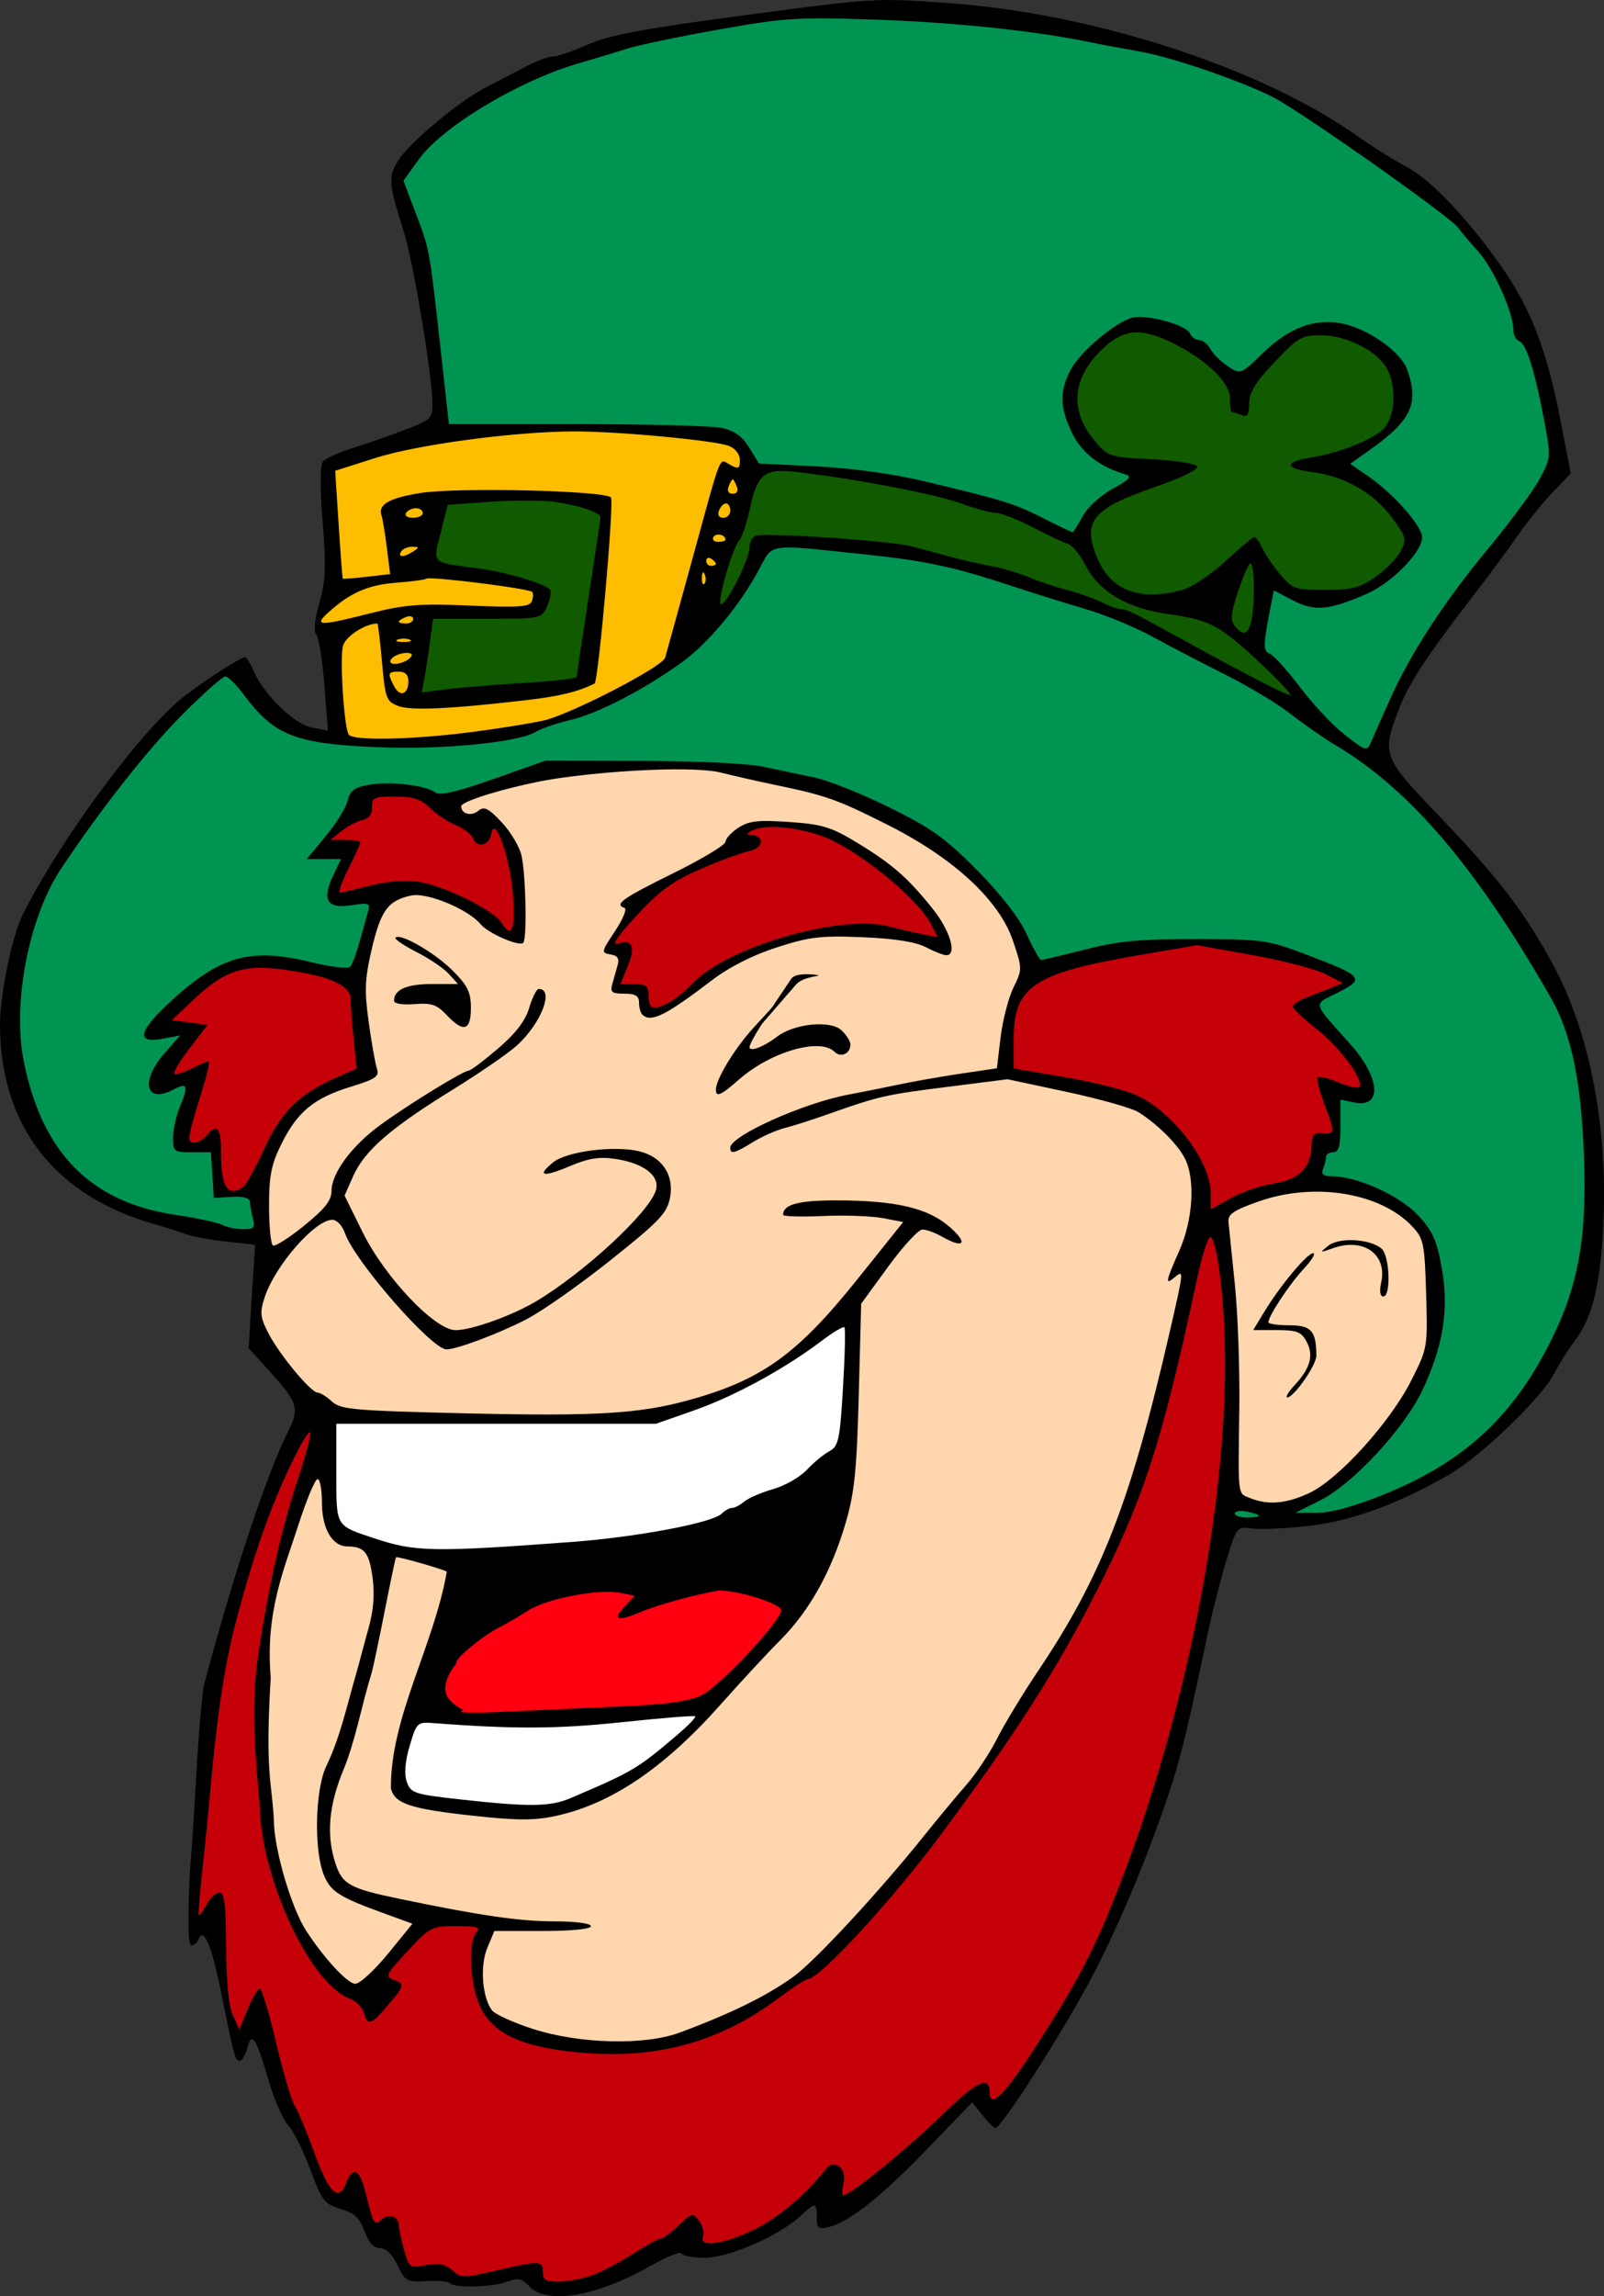<?xml version="1.0" encoding="UTF-8"?>
<svg version="1.0" viewBox="0 0 333.87 477.73" xmlns="http://www.w3.org/2000/svg">
<rect x="0" y="0" width="333.87" height="477.73" fill="#333333" stroke="none"/>
<g transform="translate(-152.78 -5.843)">
<path d="m337.69 5.844c-6.272 0.036-12.736 0.88-29.625 3.125-21.429 2.849-28.424 4.157-32.875 6.125-3.109 1.375-6.397 2.5-7.312 2.5-0.915 0-3.446 0.93-5.625 2.094-2.179 1.164-5.769 3.019-7.969 4.125-5.677 2.853-16.25 11.614-18.594 15.406-2.152 3.483-2.06 4.64 1.156 14.875 1.993 6.342 5.938 30.048 5.938 35.688 0 3.14-0.335 3.452-5.75 5.5-3.163 1.196-8.061 2.925-10.906 3.812-2.845 0.887-5.598 2.124-6.125 2.781-0.604 0.754-0.635 5.428-0.062 12.625 0.747 9.4 0.613 12.338-0.688 16.812-1.01 3.474-1.228 5.848-0.625 6.594 0.518 0.641 1.287 5.393 1.688 10.562l0.719 9.406-3.375-0.656c-3.677-0.735-9.868-6.76-12.062-11.719-0.714-1.613-1.503-2.908-1.781-2.906-0.915 7e-3 -7.437 4.138-12.344 7.844-8.85 6.684-25.782 29.465-33.938 45.656-2.227 4.421-4.75 16.572-4.75 22.875 0 20.98 11.265 35.606 32 41.531 2.475 0.707 5.495 1.665 6.688 2.125 1.192 0.46 4.911 1.15 8.281 1.531l6.125 0.688-0.688 10.75-0.656 10.75 3.969 4.375c6.244 6.84 6.699 8.135 4.312 12.812-4.438 8.7-11.61 30.334-17.688 53.312-1.56 13.622-1.538 23.145-2.812 38.188-0.487 10.398-0.402 15.562 0.281 15.562 0.562 0 1.248-0.562 1.5-1.25 1.018-2.775 2.72 1.2 4.656 10.781 2.815 13.932 2.958 14.469 3.938 14.469 0.48 0 1.197-1.202 1.562-2.656 0.9-3.585 1.811-2.184 4.375 6.594 1.196 4.094 3.068 8.373 4.156 9.531 1.088 1.159 3.158 5.299 4.594 9.188 2.396 6.489 2.923 7.172 6.312 8.188 2.888 0.865 3.973 1.871 4.969 4.625 0.865 2.392 1.894 3.531 3.219 3.531 1.252 0 2.566 1.277 3.656 3.562 1.593 3.341 1.95 3.526 5.938 3.281 2.339-0.144 4.584 0.053 4.969 0.438 1.055 1.055 8.86 0.858 11.938-0.312 2.257-0.858 3.019-0.691 4.594 1 3.546 3.806 14.003 2.076 24.781-4.062 3.591-2.045 6.692-3.304 6.875-2.812 0.183 0.491 2.376 0.906 4.875 0.906 5.001 0 15.414-4.551 19.844-8.656 3.2-2.966 3.438-2.946 3.438 0.25 0 2.338 0.284 2.549 2.719 1.938 4.186-1.051 10.951-6.479 20.719-16.625l8.906-9.25 2.125 2.656c1.169 1.466 2.387 2.688 2.719 2.688 1.162 0 12.542-17.614 19.062-29.5 6.108-11.136 13.451-28.704 17.969-43 1.788-5.658 3.528-13.042 7.188-30.5 0.865-4.125 2.562-10.81 3.781-14.844 2.179-7.211 2.287-7.341 5.25-6.906 1.658 0.243 6.838 0.037 11.531-0.469 9.101-0.981 18.652-4.427 29.531-10.656 6.727-3.852 19.377-16.006 22.062-21.219 0.968-1.879 2.848-4.862 4.188-6.625 3.687-4.85 5.347-11.591 5.969-24.281 0.99-20.217-2.814-39.889-10.438-54-5.967-11.044-11.375-18.095-23.969-31.219-11.502-11.985-11.723-12.561-8.219-21.781 2.108-5.547 5.925-11.353 15.969-24.344 3.05-3.945 7.012-9.308 8.812-11.938 1.8-2.629 5.013-6.622 7.156-8.875l3.906-4.094-1.97-10.258c-3.24-16.795-6.75-25.33-14.75-35.968-6.69-8.894-13.21-15.42-17.72-17.719-2.2-1.123-6.7-3.947-10-6.281-19.84-14.034-54.38-25.326-84.28-27.563-5.85-0.437-9.55-0.709-13.31-0.687z"/>
<path d="m293.47 165.91c-6.949 0.024-16.163 0.676-24.188 1.812-8.303 1.176-20.5 4.661-20.5 5.875 0 1.606 2.092 2.158 3.562 0.938 1.201-0.997 2.083-0.553 4.844 2.375 1.853 1.965 3.706 5.056 4.125 6.875 0.929 4.034 1.201 17.395 0.375 18.219-0.839 0.836-7.304-1.982-8.875-3.875-2.594-3.125-11.155-6.665-14.438-5.969-4.806 1.02-6.311 3.07-8.188 11.031-1.462 6.203-1.577 8.614-0.688 15.125 0.583 4.267 1.357 8.681 1.719 9.781 0.573 1.742-0.152 2.22-5.5 3.875-7.619 2.358-11.037 5.207-14.344 11.844-2.103 4.221-2.594 6.588-2.594 12.906 0 4.26 0.368 7.976 0.812 8.25 0.444 0.275 3.369-1.588 6.5-4.125 4.277-3.465 5.688-5.237 5.688-7.188 0-3.737 4.257-9.481 10.281-13.844 6.08-4.404 17.205-11.219 18.281-11.219 0.408 0 3.128-2.056 6.062-4.562 3.7-3.161 5.712-5.766 6.531-8.5 0.65-2.168 1.538-3.938 1.969-3.938 3.267 0 0.618 6.983-4.406 11.656-1.766 1.643-7.89 5.854-13.594 9.375-12.834 7.922-18.217 12.604-20.594 17.875l-1.812 4.094 3.781 7.656c4.643 9.394 15.049 20.344 19.344 20.344 3.363 0 11.92-3.087 16.906-6.094 10.083-6.081 23.289-18.335 24.75-22.938 0.96-3.026-2.388-5.678-8.375-6.594-3.358-0.514-5.598-0.154-9.438 1.469-5.706 2.411-7.078 2.129-3.562-0.75 2.758-2.259 12.506-3.552 17.781-2.344 4.861 1.113 7.453 4.912 6.562 9.656-0.614 3.272-2.162 4.875-12.344 13-6.394 5.102-14.325 10.678-17.625 12.375-5.738 2.95-14.428 6.219-16.562 6.219-3.067 0-19.093-18.328-21.125-24.156-0.561-1.608-1.725-2.828-2.656-2.812-3.633 0.059-11.898 9.521-14.062 16.125-1.048 3.198-0.928 4.183 0.781 7.5 2.285 4.433 8.842 12.344 10.25 12.344 0.53 0 1.876 0.826 2.969 1.844 1.79 1.668 4.56 1.913 28.188 2.469 26.458 0.622 35.667 0.081 45.719-2.656 15.469-4.213 22.874-9.495 35.594-25.406l9.406-11.75-4.25-0.812c-2.336-0.441-7.963-0.643-12.5-0.438s-8.25 0.091-8.25-0.25c0-2.153 3.166-3 11.031-3 12.453 0 19.182 1.585 23.719 5.594 3.876 3.425 2.852 4.537-1.75 1.906-1.375-0.786-3.175-1.436-4-1.438-0.825-1e-3 -4.024 3.474-7.125 7.719l-5.625 7.719-0.5 19c-0.407 15.559-0.897 20.333-2.688 26.469-2.967 10.171-7.555 18.416-13.594 24.469-2.774 2.78-8.343 8.796-12.406 13.375-11.716 13.205-22.726 20.682-34.219 23.219-4.516 0.997-7.991 1.002-17 0.031-13.449-1.45-16.665-2.515-17.469-5.719-0.157-14.712 8.938-29.69 11.625-45.062 0-0.343-10.313-3.303-10.562-3.031-0.125 0.136-1.183 5.2-2.375 11.25s-2.408 11.778-2.688 12.75c-2.149 6.946-3.393 14.197-5.875 20.188-3.109 7.52-3.616 13.707-1.625 19.656 1.404 4.194 2.978 5.074 13.125 7.188 16.837 3.507 25.169 4.719 32.406 4.719 4.412 0 7.594 0.421 7.594 1 0 0.6-3.997 1-10.031 1h-10.062l-1.469 3.5c-1.559 3.731-1.09 10.204 0.938 12.969 0.619 0.844 4.5 2.624 8.625 3.938 9.803 3.12 23.251 3.432 30.531 0.719 10.72-3.995 18.147-7.644 23.719-11.688 4.443-3.224 17.961-17.834 27.25-29.438 2.75-3.435 6.632-8.105 8.625-10.375s4.883-6.6 6.406-9.625c1.524-3.025 5.345-9.339 8.5-14.031 13.274-19.743 19.312-35.261 27.438-70.562 2.992-12.999 2.976-13.02 1.031-11.406-2.034 1.688-1.908 0.981 1-5.594 2.856-6.457 3.339-14.921 1.094-19.219-1.54-2.948-5.666-7.051-9.594-9.531-1.375-0.868-8.055-2.755-14.875-4.219l-12.4-2.65-12.594 1.594c-12.849 1.632-14.139 1.907-24.625 5.625-3.3 1.17-7.433 2.493-9.188 2.938-1.754 0.445-4.739 1.772-6.625 2.938-3.809 2.354-4.688 2.568-4.688 1.156 0-2.449 15.087-9.245 24.5-11.031 2.75-0.522 7.25-1.409 10-2 2.75-0.591 8.6-1.647 13-2.312l8-1.188 0.781-6.5c0.433-3.575 1.657-8.242 2.688-10.344 1.839-3.752 1.823-3.918-0.125-9.688-2.85-8.439-12.306-17.186-26.094-24.125-10.6-5.335-12.842-6.111-23.75-8.375-3.575-0.742-8.525-1.87-11-2.5-1.787-0.455-5.143-0.67-9.312-0.656z" fill="#ffd6ad"/>
<path d="m301.79 232.54c0-2.176 3.949-8.639 7.919-12.962l4.132-4.499-2.525 3.89c-1.389 2.139-2.525 4.263-2.525 4.719 0 1.091 2.933-0.014 5.738-2.163 3.532-2.705 11.023-3.471 13.351-1.365 1.051 0.951 1.911 2.308 1.911 3.016 0 1.882-1.999 2.805-3.287 1.517-3.015-3.015-13.311-0.039-19.91 5.756-3.788 3.325-4.803 3.768-4.803 2.092z"/>
<path d="m245.72 217c-2.01-2.139-3.151-2.523-6.674-2.243-2.533 0.201-4.25-0.089-4.25-0.719 0-2.293 2.645-3.457 7.855-3.457h5.455l-1.905-2.108c-1.048-1.159-4.087-3.215-6.754-4.567s-4.616-2.692-4.331-2.977c1.002-1.002 8.156 3.128 11.897 6.87 3.116 3.116 3.783 4.488 3.783 7.783 0 4.749-1.543 5.18-5.076 1.419z"/>
<path d="m286.46 216.92c-0.367-0.367-0.667-1.492-0.667-2.5 0-1.379-0.76-1.833-3.067-1.833-2.59 0-2.979-0.311-2.5-2 0.312-1.1 0.812-2.866 1.111-3.925 0.394-1.396-0.018-2.014-1.5-2.25-1.952-0.311-1.909-0.528 0.947-4.825 1.645-2.475 2.545-4.65 2-4.833-2.221-0.747-0.493-1.985 10.009-7.167 6.05-2.985 11-5.955 11-6.599s1.2-1.957 2.666-2.918c2.183-1.43 4.099-1.648 10.587-1.204 6.867 0.471 8.742 1.04 14.084 4.279 7.331 4.444 10.602 7.299 15.79 13.781 3.652 4.563 5.142 9.66 2.824 9.66-0.577 0-2.49-0.75-4.25-1.666-2.142-1.115-6.508-1.803-13.2-2.08-8.679-0.359-11.037-0.078-17.852 2.123-5.001 1.615-9.895 4.095-13.478 6.83-9.715 7.413-12.733 8.897-14.504 7.126z"/>
<path d="m317.47 209.49c0.893-1.334 4.738-0.941 5.554-0.75 0.898 0.21-3.027 0.188-4.59 1.989l-7.486 8.628 1.605-2.525z"/>
<path d="m218.88 313.59c-0.506 0-2.292 4.262-3.969 9.469-2.978 9.249-6.944 18.13-5.781 31.812-1.206 20.011 0.243 21.575 0.656 29.656 0 5.889 3.589 18.176 6.688 22.969 3.681 5.694 8.649 11.094 10.25 11.094 0.933 0 4.005-2.812 6.812-6.25l5.094-6.25-5.156-1.875c-10.078-3.645-11.799-4.715-13.25-8.188-2.178-5.212-1.865-18.146 0.562-22.906 2.853-5.967 4.227-12.519 6.094-18.906 0.654-2.25 1.749-6.569 2.594-9.531 1.034-3.629 1.33-7.037 0.875-10.469-0.714-5.379-1.685-6.6-5.25-6.625-3.182-0.022-5.312-3.702-5.312-9.219 0-2.628-0.4-4.781-0.906-4.781z" fill="#ffd6ad"/>
<path d="m271.51 379.97c13.058-5.57 13.954-6.102 22.363-13.276 2.186-1.865 3.81-3.554 3.61-3.754-0.2-0.2-7.074 0.35-15.276 1.223-13.352 1.42-22.54 1.462-39.297 0.18-3.26-0.249-3.437-0.077-4.854 4.741-0.973 3.31-1.175 5.845-0.597 7.5 0.813 2.328 1.56 2.577 10.854 3.614 14.538 1.622 18.963 1.579 23.197-0.228z" fill="#fff"/>
<path d="m281.29 360.92c10.482-0.464 14.894-1.068 17.558-2.403 4.082-2.046 17.379-16.423 16.502-17.842-0.983-1.591-10.536-4.332-13.379-3.838-4.737 0.822-12.589 2.999-15.832 4.39-4.757 2.04-6.003 1.677-3.475-1.014l2.222-2.365-2.963-0.593c-4.482-0.896-15.188 1.141-19.133 3.642-1.925 1.22-4.725 2.842-6.223 3.605-3.561 1.812-9.417 6.741-8.777 7.387-4.348 5.682-1.892 7.962 1.5 9.773-1.887 0.533 0.895 0.667 7.5 0.362 5.775-0.267 16.8-0.764 24.5-1.105z" fill="#ff0010"/>
<path d="m271.79 326.66c13.563-1.012 29.301-3.981 31.207-5.888 0.656-0.656 1.63-1.193 2.164-1.193 0.534 0 1.682-0.597 2.55-1.327 0.868-0.73 3.576-1.899 6.018-2.597 2.442-0.698 5.592-2.501 7-4.006 1.408-1.505 3.514-3.246 4.68-3.869 1.911-1.02 2.19-2.321 2.842-13.241 0.398-6.66 0.527-12.305 0.287-12.545-0.239-0.239-2.418 1.067-4.842 2.904-7.548 5.719-18.076 11.449-26.407 14.373l-8 2.808h-66.5l2.3e-4 10.215c2.6e-4 11.381-0.3 10.877 8.131 13.682 8.282 2.755 12.228 2.821 40.869 0.684z" fill="#fff"/>
<path d="m414.79 321.2c0-0.211-1.125-0.598-2.5-0.861s-2.5-0.09-2.5 0.383c0 0.474 1.125 0.861 2.5 0.861s2.5-0.173 2.5-0.383z" fill="#009452"/>
<path d="m441.1 316.66c15.742-6.405 25.732-15.305 33.417-29.772 6.607-12.438 8.604-22.534 7.968-40.305-0.566-15.813-2.626-25.682-6.932-33.203-15.537-27.133-29.324-43.299-44.763-52.484-2.475-1.472-6.66-4.381-9.301-6.464-2.64-2.083-8.813-5.795-13.717-8.25-4.904-2.455-11.744-6.018-15.199-7.919-3.456-1.901-9.658-4.455-13.783-5.677-4.125-1.222-10.65-3.259-14.5-4.526-13.419-4.418-18.412-5.489-32.517-6.978-19.43-2.05-18.085-2.255-20.972 3.187-3.961 7.466-10.679 15.512-16.307 19.53-7.99 5.704-17.267 10.482-23.008 11.85-2.858 0.681-6.096 1.789-7.196 2.461-3.647 2.229-19.722 3.773-33.182 3.185-16.993-0.742-21.247-2.43-27.619-10.961-1.54-2.062-3.255-3.75-3.811-3.75-0.555 0-4.496 3.487-8.758 7.75-7.317 7.319-17.207 19.865-25.474 32.316-6.658 10.028-10.12 27.82-7.753 39.85 3.768 19.15 13.945 29.491 31.596 32.102 4.4 0.651 8.781 1.588 9.736 2.083 0.955 0.495 2.92 0.9 4.367 0.9 2.24 0 2.541-0.334 2.027-2.25-0.332-1.238-0.609-2.799-0.617-3.47-9e-3 -0.78-1.365-1.141-3.764-1l-3.75 0.22-0.61-9.5h-3.945c-3.726 0-3.945-0.168-3.945-3.032 0-1.668 0.681-4.662 1.513-6.654 1.747-4.18 1.457-4.904-1.362-3.395-5.859 3.136-7.074-1.66-1.91-7.541l3.241-3.691-3.741 0.702c-5.321 0.998-4.972-1.449 1.009-7.069 10.88-10.223 17.107-12.041 30.232-8.824 4.026 0.987 7.498 1.372 7.924 0.88 0.417-0.482 1.312-2.901 1.99-5.376 0.678-2.475 1.462-5.298 1.744-6.274 0.45-1.56 0.023-1.696-3.547-1.125-5.015 0.802-6.173-1.11-3.75-6.192l1.626-3.409h-7.154l3.943-4.75c2.169-2.612 4.234-5.948 4.59-7.412 0.525-2.162 1.399-2.789 4.65-3.338 4.396-0.743 11.818 0.173 13.7 1.691 0.805 0.649 4.73-0.283 12-2.851l10.803-3.816 20 0.039c11.675 0.023 22.289 0.539 25.5 1.239 3.025 0.66 7.75 1.657 10.5 2.215 2.75 0.558 9.725 3.339 15.5 6.178 8.867 4.36 11.724 6.401 18.369 13.122 5.016 5.074 8.758 9.902 10.323 13.321 1.35 2.949 2.698 5.362 2.995 5.362 0.297 0 4.426-0.988 9.177-2.195 6.976-1.773 11.424-2.189 23.137-2.164 13.871 0.03 14.867 0.171 22.961 3.248 11.832 4.498 12.226 4.973 6.527 7.869-5.297 2.692-5.569 1.601 2.722 10.933 6.08 6.845 6.486 13.098 0.775 11.956l-2.985-0.597v5.475c0 4.2-0.349 5.475-1.5 5.475-0.825 0-1.5 0.413-1.5 0.918 0 0.505-0.273 1.63-0.607 2.5-0.456 1.19 0.03 1.582 1.962 1.582 5.155 0 14.046 4.049 17.81 8.111 3.023 3.262 3.886 5.194 4.929 11.026 1.524 8.528 0.316 16.115-4.037 25.363-3.728 7.92-14.523 19.557-21.252 22.91l-5.197 2.59h4.531c2.966 0 7.861-1.355 14.172-3.923z" fill="#009452"/>
<path d="m425.34 316.46c6.045-2.841 16.714-14.594 21.119-23.263 3.476-6.84 3.498-6.969 3.168-18.172-0.307-10.421-0.524-11.488-2.833-13.958-6.615-7.078-20.38-9.342-32-5.262-5.252 1.844-6.463 2.666-6.308 4.282 0.106 1.1 0.703 6.95 1.327 13s1.042 17.75 0.928 26c-0.255 18.521-0.397 17.384 2.303 18.469 3.709 1.491 7.515 1.152 12.295-1.095z" fill="#ffd6ad"/>
<path d="m422.31 293.97c3.244-3.5 3.954-6.143 2.421-9.008-1.077-2.012-2.036-2.381-6.187-2.381h-4.913l2.273-3.75c3.318-5.474 8.964-12.25 10.207-12.25 0.592 0-0.292 1.462-1.963 3.25-2.933 3.137-7.353 9.82-7.353 11.118 0 0.348 1.972 0.632 4.383 0.632 4.539 0 5.564 1.155 5.603 6.317 0.015 1.953-4.68 8.683-6.057 8.683-0.458 0 0.256-1.175 1.587-2.611z"/>
<path d="m440.28 272.64c1.283-5.843-3.716-9.367-10.063-7.094-2.775 0.994-2.822 0.967-0.924-0.535 2.246-1.777 8.589-1.43 11.039 0.603 1.708 1.418 2.035 9.967 0.381 9.967-0.674 0-0.837-1.104-0.433-2.941z"/>
<path d="m233.53 171.59c-3.032 0.069-3.375 0.469-3.312 2.219 0.052 1.454-0.63 2.362-1.938 2.625-1.098 0.221-3.061 1.248-4.375 2.281l-2.375 1.875h3.125c1.724 0 3.125 0.238 3.125 0.531 0 0.293-1.116 2.768-2.5 5.5s-2.172 4.944-1.75 4.938c0.422-7e-3 3.202-0.643 6.188-1.438 3.29-0.876 7.229-1.215 10-0.844 5.211 0.698 15.777 5.872 17.438 8.531 2.121 3.397 2.857 1.743 2.406-5.469-0.484-7.736-3.825-17.324-4.531-13-0.407 2.488-2.995 3.056-3.844 0.844-0.297-0.775-1.912-1.991-3.594-2.688-1.682-0.697-4.096-2.315-5.375-3.594-1.797-1.797-3.45-2.312-7.219-2.312-0.549 0-1.036-0.01-1.469 0zm79.531 6.312c-1.312 0.035-2.455 0.233-3.281 0.562-1.554 0.62-1.866 1.023-0.844 1.062 3.083 0.119 2.884 2.78-0.25 3.406-1.619 0.324-6.179 2.02-10.156 3.75-5.725 2.49-8.5 4.508-13.25 9.656-4.164 4.513-5.316 6.275-3.812 5.812 3.012-0.928 3.645 0.713 1.906 4.875l-1.469 3.562h2.938c2.479 0 2.938 0.399 2.938 2.5 0 2.763 1.035 3.063 4.312 1.312 1.201-0.641 3.352-2.381 4.75-3.875 7.158-7.65 30.75-14.533 40.938-11.938 2.475 0.631 5.781 1.388 7.344 1.688l2.844 0.562-1.5-2.875c-2.463-4.706-12.612-13.31-20.188-17.125-3.742-1.884-9.282-3.044-13.219-2.938zm88.875 24.594-11.844 2.031c-22.162 3.781-26.312 6.514-26.312 17.406v6.219l10.75 1.812c5.912 1.01 12.565 2.694 14.781 3.719 7.654 3.54 15.469 13.81 15.469 20.344v3.406l4.25-2.344c2.337-1.293 6.381-2.654 8.969-3.031 5.191-0.757 7.781-3.43 7.781-8 0-1.875 0.487-2.566 1.75-2.438 3.146 0.32 3.23 0.019 1.094-5.562-1.162-3.036-1.89-5.766-1.594-6.062 0.296-0.296 2.244 0.167 4.312 1.031 2.069 0.864 4.023 1.321 4.344 1 1.2-1.2-3.806-8.075-8.688-11.938-2.781-2.2-5.084-4.357-5.125-4.781-0.041-0.424 1.031-1.212 2.406-1.75 1.375-0.538 3.737-1.46 5.25-2.062l2.75-1.125-3.656-1.875c-2.009-1.033-8.82-2.803-15.156-3.938zm-195.31 4.719c-5.06 0.095-8.462 1.864-13.094 6.188l-5 4.688 7.438 1-3.688 4.812c-2.028 2.65-3.465 5.035-3.188 5.312 0.278 0.278 1.935-0.219 3.688-1.125s3.332-1.522 3.5-1.344c0.168 0.178-0.485 2.933-1.469 6.094-3.025 9.719-3.191 10.75-1.656 10.75 0.768 0 1.94-0.675 2.625-1.5 2.162-2.606 3-1.663 3 3.406 0 7.364 1.36 9.511 4.594 7.312 0.595-0.404 2.57-3.961 4.375-7.906 3.532-7.721 7.274-11.453 14.906-14.812l4.375-1.938-0.625-5.938c-0.341-3.267-0.625-7.021-0.625-8.344 0-2.988-4.131-4.901-13.438-6.219-2.164-0.306-4.032-0.469-5.719-0.438zm198.12 56c-0.558 0.03-1.744 3.715-2.875 9-7.229 33.764-11.03 45.496-21.188 65.375-8.241 16.129-16.706 29.305-32.188 50.125-9.983 13.426-25.135 29.875-27.531 29.875-0.449 0-3.263 1.83-6.25 4.062-12.689 9.483-26.445 12.987-43.281 11.031-11.185-1.299-16.679-4.216-19.031-10.094-1.901-4.75-2.123-13.095-0.406-14.812 0.933-0.933 4e-3 -1.188-4.188-1.188-5.215 0-5.549 0.166-10.219 5.219-4.558 4.932-4.73 5.256-2.719 6 2.298 0.85 2.156 1.254-2.469 6.531-2.426 2.768-3.237 2.811-3.906 0.25-0.286-1.093-1.615-2.423-2.969-2.938-8.38-3.186-18.677-25.621-18.719-40.812-0.892-9.405-1.713-19.407-0.531-28.938 2.088-14.688 4.918-27.479 8.469-38.219 1.707-5.163 2.879-9.589 2.625-9.844-0.254-0.254-1.561 1.708-2.906 4.375-4.917 9.75-8.67 20.208-12.531 34.875-4.219 15.788-5.021 33.551-6.625 47.938-0.795 7.128-1.315 13.092-1.156 13.25 0.158 0.159 0.89-0.813 1.625-2.188 0.735-1.374 1.955-2.5 2.688-2.5 1.026 0 1.34 2.574 1.375 11.25 0.029 7.249 0.531 12.317 1.406 14.25l1.344 3 1.75-4.25c0.961-2.337 2.079-4.25 2.5-4.25 0.42 0 1.957 5.062 3.406 11.25s3.234 12.15 3.938 13.25c0.703 1.1 2.502 5.46 4.031 9.688 3.016 8.337 5.076 10.272 6.594 6.281 1.387-3.648 2.77-3.023 4 1.781 1.812 7.078 1.818 7.094 3.438 5.75 1.579-1.311 3.554-0.574 3.562 1.312 3e-3 0.655 0.475 2.915 1.062 5.031 1.036 3.732 1.173 3.829 4.594 3.188 2.631-0.494 4.002-0.237 5.438 1.062 1.82 1.647 2.321 1.661 9.156 0.062 9.098-2.128 9.719-2.098 9.719 0.344 0 1.593 0.662 1.981 3.25 1.969 1.788-8e-3 4.841-0.571 6.781-1.25 1.941-0.679 5.811-2.681 8.594-4.469 2.783-1.788 5.434-3.25 5.906-3.25 0.472 0 2.167-1.238 3.75-2.75 2.749-2.626 2.954-2.67 4.25-0.906 0.746 1.016 1.109 2.478 0.812 3.25-0.886 2.308 4.012 1.686 10.344-1.312 5.05-2.391 11.03-7.405 15.156-12.688 1.865-2.387 4.535-0.191 3.719 3.062-0.321 1.278-0.327 2.344 0 2.344 1.407 0 13.556-9.902 20.594-16.781 7.136-6.976 9.844-8.251 9.844-4.656 0 3.539 3.009 0.635 9.156-8.844 9.575-14.763 13.06-21.547 18.781-36.625 12.969-34.18 21.118-75.385 21.062-106.47-0.021-11.784-1.473-24.504-2.938-25.969-0.031-0.031-0.057-0.033-0.094-0.031z" fill="#c60008"/>
<path d="m441.99 151.58c4.421-9.86 11.288-20.429 20.451-31.477 4.551-5.488 9.385-12.016 10.741-14.507 2.423-4.451 2.441-4.659 1.054-12.023-1.976-10.495-3.738-16.163-5.199-16.726-0.688-0.265-1.25-1.316-1.25-2.337 0-3.598-4.122-12.813-7.292-16.3-1.764-1.941-3.658-4.185-4.208-4.986-1.522-2.218-32.757-24.234-38.535-27.162-6.886-3.489-21.247-8.392-27.965-9.546-3.025-0.52-7.75-1.404-10.5-1.965-11.528-2.352-28.087-4.075-44.5-4.628-16.08-0.543-18.717-0.374-32.5 2.082-8.25 1.47-16.8 3.256-19 3.97-2.2 0.714-6.7 2.074-10 3.023-12.402 3.568-28.442 13.188-33.325 19.989l-3.206 4.465 2.581 6.815c2.903 7.665 2.805 7.128 5.162 28.315l1.724 15.5h26.532c14.593 0 28.192 0.353 30.221 0.784 2.641 0.561 4.271 1.725 5.737 4.097l2.047 3.313 12.031 0.605c7.554 0.38 16.025 1.564 22.763 3.182 16.436 3.947 18.304 4.53 24.453 7.633 3.147 1.588 5.857 2.886 6.023 2.886 0.166 0 1.1-1.484 2.077-3.297 1.008-1.871 3.72-4.358 6.269-5.75 3.477-1.898 4.088-2.572 2.702-2.982-5.423-1.6-9.135-4.468-11.15-8.615-2.577-5.304-2.651-8.744-0.285-13.183 2.019-3.787 9.317-9.927 12.854-10.815 3.013-0.756 11.306 1.525 11.987 3.298 0.284 0.74 1.127 1.345 1.874 1.345s1.805 0.836 2.352 1.858c0.547 1.022 2.19 2.642 3.651 3.599 2.652 1.738 2.663 1.733 7.291-2.744 5.359-5.185 10.491-7.167 16.103-6.219 5.485 0.927 12.619 5.885 13.947 9.693 2.458 7.051 0.855 10.522-7.646 16.562l-4.231 3.006 3.978 2.756c5.096 3.531 10.984 10.238 10.984 12.511 0 3.083-6.237 9.476-11.481 11.769-7.924 3.465-10.905 3.731-15.418 1.379l-3.965-2.067-0.534 2.698c-1.724 8.714-1.759 9.924-0.3 10.484 0.81 0.311 3.661 3.467 6.335 7.014s6.888 8.012 9.363 9.922c4.381 3.381 4.524 3.417 5.394 1.376 0.492-1.153 2.206-5.022 3.809-8.597z" fill="#009452"/>
<path d="m407.63 130.04c1.632-3.582 1.526-3.693-1.839-1.953-3.183 1.646-3.804 3.009-1.75 3.838 2.143 0.865 2.398 0.731 3.59-1.885z"/>
<path d="m415.29 143.98c-8.635-8.099-10.568-9.131-19.462-10.392-8.527-1.209-14.312-4.66-17.155-10.234-1.085-2.128-2.741-4.1-3.678-4.384-0.938-0.283-4.237-1.837-7.332-3.451s-6.476-2.936-7.514-2.936-4.356-0.906-7.373-2.012c-5.185-1.902-21.769-5.076-34.07-6.521-6.844-0.804-8.274 0.313-9.858 7.7-0.613 2.858-1.585 5.763-2.16 6.456-1.567 1.888-4.85 13.377-3.823 13.377 1.205 0 5.925-9.448 5.925-11.86 0-1.059 0.565-2.143 1.256-2.408 1.863-0.715 27.769 1.022 32.318 2.167 2.159 0.543 5.726 1.496 7.926 2.116 2.2 0.621 6.03 1.502 8.51 1.959 2.481 0.457 6.081 1.506 8 2.332 1.919 0.826 5.515 2.029 7.99 2.674 2.475 0.644 5.774 1.813 7.331 2.596 1.557 0.783 3.357 1.427 4 1.431 1.21 6e-3 2.114 0.451 12.169 5.982 13.149 7.233 22.05 11.841 23 11.906 0.55 0.038-2.15-2.885-6-6.496zm-153.25 3.939c5.912-0.353 10.76-0.911 10.771-1.24 0.012-0.328 1.131-7.797 2.486-16.597 1.356-8.8 2.471-16.283 2.479-16.629 0.022-1.01-5.107-2.661-10.094-3.25-2.534-0.299-8.457-0.272-13.163 0.06l-8.555 0.604-1.456 5.782c-1.66 6.588-2.117 6.151 7.782 7.441 5.857 0.763 14.249 3.277 15.001 4.493 0.288 0.467-3e-3 2.007-0.649 3.424-1.16 2.545-1.304 2.575-12.451 2.575h-11.278l-0.626 4.75c-0.344 2.612-0.873 6.056-1.174 7.653l-0.549 2.903 5.363-0.663c2.95-0.365 10.2-0.952 16.113-1.306zm151.12-12.587c0.945-3.525 0.747-13.277-0.247-12.2-0.482 0.522-1.649 3.329-2.592 6.236-1.359 4.188-1.463 5.59-0.5 6.75 1.7 2.049 2.639 1.828 3.34-0.786zm-14.249-6.767c1.991-0.553 6.037-3.251 8.99-5.994s5.639-4.989 5.969-4.989c0.33 0 1.066 1.025 1.637 2.277 0.571 1.252 2.258 3.727 3.749 5.5 2.551 3.032 3.104 3.223 9.319 3.223 5.54 0 7.233-0.434 10.481-2.684 2.13-1.476 4.497-3.89 5.259-5.364 1.284-2.483 1.162-2.984-1.667-6.831-3.861-5.251-9.88-8.737-16.609-9.62-5.874-0.771-6.08-2.115-0.464-3.026 5.757-0.934 12.486-3.534 14.965-5.783 2.768-2.511 3.082-9.492 0.597-13.285-2.287-3.49-8.443-6.407-13.52-6.407-3.866 0-4.733 0.508-9.54 5.591-3.978 4.207-5.287 6.338-5.287 8.607 0 2.339-0.355 2.88-1.582 2.409-0.87-0.334-1.77-0.607-2-0.607-0.23 0-0.418-1.32-0.418-2.933 0-3.484-5.86-8.79-13.379-12.116-5.729-2.534-9.175-1.993-13.36 2.098-6.151 6.014-6.654 12.661-1.431 18.918 2.741 3.283 3.057 3.386 11.743 3.833 4.91 0.253 9.224 0.925 9.587 1.494 0.398 0.624-3.177 2.362-9 4.375-12.823 4.434-14.957 7.095-11.782 14.695 2.841 6.8 8.922 9.069 17.742 6.619z" fill="#105a00"/>
<path d="m251.29 158.11c6.05-0.799 12.746-1.886 14.881-2.415 5.814-1.442 24.495-11.133 25.047-12.993 0.265-0.892 2.768-9.947 5.561-20.122 6.434-23.433 5.582-21.3 7.996-20.008 1.716 0.918 2.015 0.773 2.015-0.978 0-1.198-0.94-2.435-2.25-2.963-2.855-1.15-23.185-3.057-32.309-3.031-12.365 0.035-32.566 2.737-41.313 5.526l-8.372 2.669 0.716 11.143c0.394 6.129 0.786 11.215 0.872 11.302 0.085 0.087 2.337-0.088 5.003-0.391l4.848-0.55-0.689-5.516c-0.379-3.034-0.868-6.008-1.087-6.609-0.85-2.334 1.519-3.717 8.165-4.765 7.67-1.21 38.151-0.493 39.574 0.93 0.709 0.709-2.612 38.312-3.419 38.717-3.388 1.699-7.23 2.642-13.969 3.429-16.056 1.875-24.259 2.253-26.91 1.238-2.457-0.94-2.69-1.57-3.354-9.076-0.393-4.437-0.825-8.067-0.961-8.067-2.579 0-6.68 2.689-7.188 4.714-0.672 2.679 0.25 16.841 1.197 18.373 0.841 1.36 13.479 1.089 25.946-0.557zm-13.5-10.589c0-1.274-0.687-1.941-2-1.941-2.289 0-2.405 0.375-0.95 3.094 1.232 2.302 2.95 1.631 2.95-1.153zm0.627-5.146c0.334-0.541-0.406-0.817-1.687-0.629-1.256 0.184-2.456 0.861-2.668 1.505-0.457 1.389 3.44 0.605 4.355-0.876zm-0.377-3.458c-0.688-0.277-1.812-0.277-2.5 0s-0.125 0.504 1.25 0.504 1.938-0.227 1.25-0.504zm-8.19-5.472c7.167-1.812 10.3-2.054 20.761-1.603 10.153 0.438 12.418 0.279 12.874-0.909 0.304-0.792 0.33-1.664 0.057-1.936-0.72-0.72-21.116-3.283-21.983-2.763-0.402 0.242-3.189 0.619-6.194 0.837-5.543 0.404-9.26 1.909-13.325 5.397-4.338 3.722-3.476 3.83 7.81 0.976zm8.94 1.166c0-0.533-0.675-0.71-1.5-0.393-0.825 0.317-1.5 0.752-1.5 0.969 0 0.216 0.675 0.393 1.5 0.393s1.5-0.436 1.5-0.969zm60.683-9.219c-0.319-0.798-0.556-0.561-0.604 0.604-0.043 1.054 0.193 1.645 0.525 1.312s0.368-1.195 0.079-1.917zm2.317-2.253c0-0.243-0.45-0.719-1-1.059-0.55-0.34-1-0.141-1 0.441s0.45 1.059 1 1.059 1-0.198 1-0.441zm-63-2.559c1.293-0.835 1.266-0.971-0.191-0.985-0.93-8e-3 -1.969 0.435-2.309 0.985-0.782 1.266 0.542 1.266 2.5 0zm65-2.441c0-1.056-1.919-1.499-2.49-0.575-0.345 0.559 0.073 1.016 0.931 1.016 0.857 0 1.559-0.198 1.559-0.441zm-63-5.559c0-0.55-0.648-1-1.441-1-0.793 0-1.719 0.45-2.059 1-0.34 0.55 0.309 1 1.441 1s2.059-0.45 2.059-1zm64-0.5c0-0.825-0.402-1.5-0.893-1.5-0.491 0-1.152 0.675-1.469 1.5-0.351 0.914-2e-3 1.5 0.893 1.5 0.808 0 1.469-0.675 1.469-1.5zm1.362-5c-0.317-0.825-0.704-1.5-0.862-1.5s-0.545 0.675-0.862 1.5c-0.347 0.905-5e-3 1.5 0.862 1.5 0.867 0 1.209-0.595 0.862-1.5z" fill="#ffbd00"/>
</g>
</svg>
